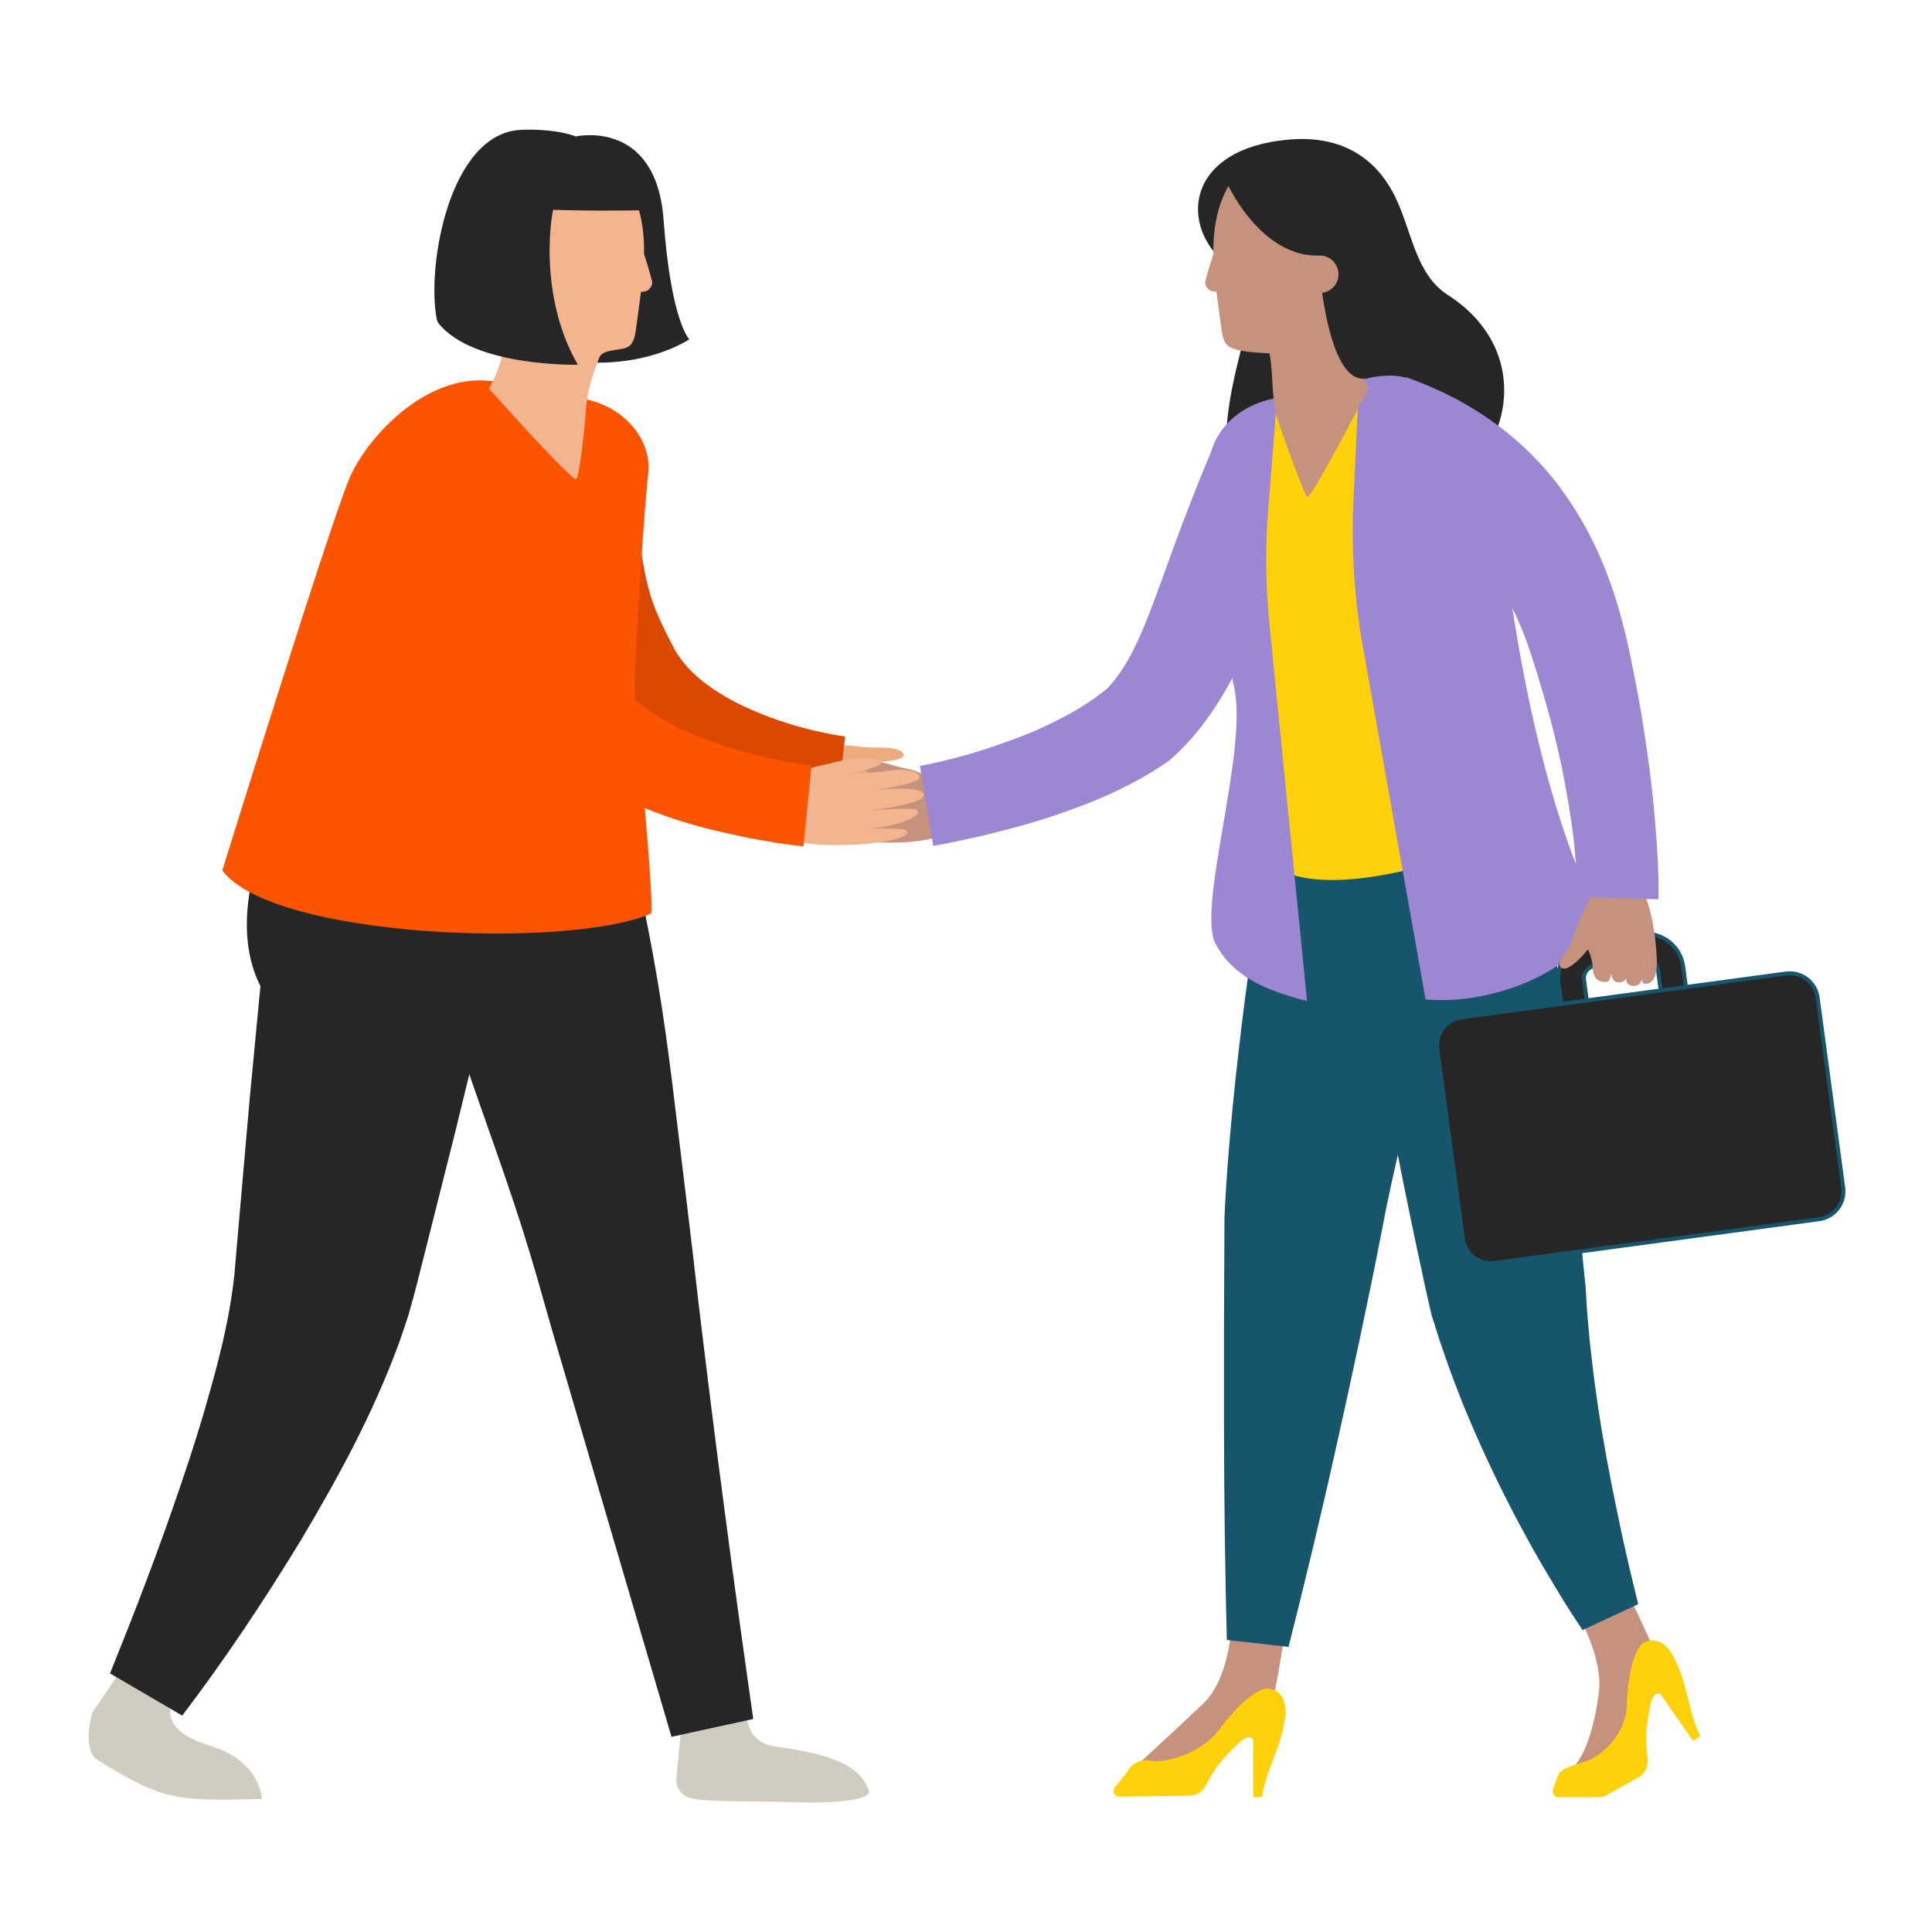 <?xml version="1.0" encoding="UTF-8"?><svg id="Layer_2" xmlns="http://www.w3.org/2000/svg" width="164" height="164" viewBox="0 0 164 164"><defs><style>.cls-1{fill:#ebab7f;}.cls-2{fill:#d0ccbf;}.cls-3{fill:#f0ece1;}.cls-4{fill:#16556c;}.cls-5{fill:#ffd10a;}.cls-6{fill:#fc5400;}.cls-7{fill:#fff;}.cls-8,.cls-9{fill:#262626;}.cls-10{fill:#9d87d2;}.cls-11{fill:#c4927d;}.cls-9{stroke:#16556c;stroke-miterlimit:10;stroke-width:.34px;}.cls-12{fill:#db4900;}.cls-13{fill:#f3b590;}</style></defs><g id="Layer_1-2"><rect class="cls-7" width="164" height="164"/><path class="cls-8" d="M48.89,11.58s6.81-1.54,7.44,7.09c.63,8.63,2.18,10.13,2.18,10.13,0,0-3.98,2.76-10.55,1.77-6.58-.98-10.88-3.45-10.88-3.45-.9-4.53,1.07-15.85,7.17-16.1,3.06-.12,4.65.57,4.65.57Z"/><path class="cls-1" d="M67.22,66.22c2.53-3.83,5.14-2.85,6.19-2.79,1.26.07,2.9-.1,3.26.54.37.64-2.28.71-2.28.71,0,0,2.47.75,3.26.86.79.12,2.17.68,2.12,1.27-.04.59-3.81-.23-3.81-.23,0,0,3.8.89,3.64,1.69-.17.8-4.51-.27-4.51-.27,0,0,3.36.9,3.57,1.21.21.3-.18.57-1.45.54-1.27-.03-2.56-.39-2.56-.39,0,0,2.31.81,2.56,1.01.24.2.44.64-1.44.39-1.87-.25-5.84-1.43-7.59-2.84l-.98-1.71h.02Z"/><path class="cls-12" d="M53.72,37.63c.06,1.65.17,3.3.27,4.91.14,1.61.28,3.19.5,4.66.22,1.48.52,2.78.96,4.04.24.64.51,1.28.84,1.96.32.68.7,1.4,1.02,2.01.06.1.12.2.18.29.06.1.16.23.23.33.08.12.17.23.25.34.1.11.18.23.28.33.38.45.85.88,1.36,1.3,1.03.81,2.24,1.56,3.57,2.17,1.32.62,2.74,1.15,4.19,1.59.74.21,1.47.4,2.21.56.37.08.74.16,1.12.23l.55.09.49.07-.78,6.85-.74-.1-.69-.11c-.45-.07-.89-.15-1.34-.24-.89-.17-1.76-.36-2.65-.59-1.75-.43-3.51-.96-5.25-1.66-1.73-.71-3.48-1.53-5.15-2.67-.83-.57-1.67-1.19-2.45-1.93-.2-.18-.39-.38-.58-.57-.2-.2-.38-.39-.56-.61-.19-.22-.36-.41-.55-.65l-.54-.73c-.55-.81-1.01-1.53-1.48-2.32-.48-.78-.95-1.64-1.39-2.51-.89-1.8-1.54-3.71-2.06-5.48-.51-1.79-.9-3.49-1.28-5.18l-1.13-5.01,10.58-1.4h0Z"/><path class="cls-8" d="M23.16,69.57s-6.41,12.29,2.62,18.12c9.02,5.83,16.14,2.47,16.14,2.47l-3.43-17.18-15.32-3.41h0Z"/><path class="cls-2" d="M63.38,145.04s-.33,2.83,2.37,3.2c5.03.7,7.27,1.66,8,3.77.23.66-2.1,1.11-6.33.97-3.65-.12-7.22,0-8.75-.32-.81-.18-1.35-.94-1.25-1.77l.71-7.35,5.26,1.5Z"/><path class="cls-8" d="M52.44,74.84l.74-.12c.07,0,.11-.02.15-.02h.11l.22-.03.21-.02h.12c.09,0,.13.03.15.05.04.09.05.19.07.27l.12.56.24,1.11.45,2.22c.29,1.48.56,2.96.81,4.46.5,2.98.91,5.98,1.28,8.99l1.1,9.07.55,4.58.51,4.43c.71,5.9,1.44,11.85,2.23,17.76.77,5.93,1.6,11.85,2.44,17.77l-6.94,1.51-10.14-34.53-1.24-4.35c-.4-1.38-.82-2.79-1.26-4.18-.89-2.8-1.86-5.59-2.85-8.39-.98-2.8-1.97-5.59-2.9-8.41-.46-1.4-.91-2.82-1.35-4.23l-.65-2.12-.31-1.06-.16-.53c-.02-.09-.06-.18-.07-.27,0-.03.04-.06.12-.1l.1-.06.19-.09.2-.09.1-.04s.07-.03.14-.05l.71-.25,14.85-3.85h0Z"/><path class="cls-2" d="M15.29,143.36s-3.1,3.12,2.52,4.82c4.37,1.32,4.41,4.53,4.41,4.53-7.3.19-8.38.14-13.99-3.35-1-.62-.74-2.9-.37-4.02l3.02-4.42s2.57-1.72,4.43,2.42h0Z"/><path class="cls-8" d="M40.36,78.8c.37.16.58.28.75.4l.51.36c.17.12.37.24.52.36.08.06.14.12.19.17.06.06.09.11.11.16.05.1,0,.19,0,.28l-.07.27-.13.53-.52,2.14-1.04,4.28-2.09,8.55-2.15,8.54-1.08,4.27-.14.53-.16.6c-.12.43-.24.86-.36,1.29-.26.82-.53,1.65-.81,2.42-1.15,3.14-2.46,6-3.86,8.76-1.42,2.76-2.92,5.4-4.47,8-3.15,5.17-6.43,10.1-10.09,14.92l-6.13-3.58,1.59-3.99c.53-1.34,1.05-2.69,1.55-4.03,1.02-2.69,1.99-5.39,2.9-8.09.92-2.69,1.77-5.38,2.5-8.05.75-2.65,1.39-5.3,1.77-7.79.1-.63.17-1.23.24-1.82l.16-1.88.38-4.36.76-8.71.83-8.71.42-4.35.21-2.18.05-.54.03-.27c0-.09,0-.19.08-.26.03-.04.08-.08.15-.12.06-.04.14-.07.23-.1.18-.06.41-.12.61-.18l.61-.18c.21-.06.44-.11.84-.14l15.13,2.51Z"/><path class="cls-6" d="M45.56,33.05c-3.33-.66-5.38-1.38-8.69.15-3.58,1.66-6.32,5.23-7.24,7.47-1.82,4.44-10.76,33.22-10.76,33.22,4.31,5.78,29.42,6.68,36.37,3.67.43-.19-1.37-17.92-1.37-19.11.02-4.05.98-17.05,1.14-18.13.39-2.77-1.79-5.78-5.52-6.48-2.46-.45-1.5-.32-3.92-.79Z"/><path class="cls-13" d="M55.36,23.89c-.12-.5-.65-2.25-.69-2.34.03-2.18-.32-4.34-1.61-6.31l-.15.16c-1.24-.5-6.49-.76-7.35.03-2.97,2.71-4.51,5.18-3.97,11.09l1.38,1.66c-.36,1.68-.18,2.37-1.46,4.81,0,0,7.08,7.93,7.41,7.67.29-.23.73-4.72.75-5.09.12-1.87.3-2.9,1.19-5.19.35-.91,2.15-.48,2.68-1.12.3-.37.38-.83.44-1.29.13-.86.24-1.73.35-2.59.03-.21.05-.4.08-.61.09,0,.18-.02.26-.02.38-.03.76-.46.68-.85"/><path class="cls-8" d="M53.51,13.96s1.76,2.76,1.72,3.87c0,0-7.28.24-14.05-.34,0,0-.15-6,6.82-5.47,4.59.35,5.51,1.93,5.51,1.93h0Z"/><path class="cls-8" d="M47.19,16.96c-.45.83-1.56,8.11,1.86,14,0,0-8.82.22-11.82-3.51-1.26-1.57,5.14-13.01,5.14-13.01l4.82,2.52Z"/><path class="cls-11" d="M96.48,149.87s1.94-1.75,5.65-5.25c2.69-2.53,2.52-8.64,2.53-8.69.01-.05,4.68.66,4.68.66,0,0-1.04,8.14-1.89,9.51s-1.35-.35-3.73,1.84c-2.38,2.18-4.22,3.18-4.22,3.18l-3.01-1.25Z"/><path class="cls-5" d="M107.52,143.33s1.86-.1,1.57,2.44c-.29,2.54-1.64,4.48-1.97,6.77h-.74v-4.89s-.35-.55-1.19.28c-.74.72-1.85,1.67-2.79,3.57-.27.56-.83.92-1.45.93l-5.94.08c-.41,0-.65-.47-.38-.79.32-.39.75-.92,1.26-1.61.41-.54,1.11-.8,1.76-.66,1.19.25,4.08-.52,5.7-2.43,0,0,2.31-3.33,4.17-3.71h0Z"/><path class="cls-11" d="M133.71,149.8s1.36-1.19,2.01-6.1c.48-3.66-2.87-8.53-2.89-8.57-.02-.04,4.2-2.14,4.2-2.14,0,0,3.8,7.26,3.88,8.88.08,1.62-1.3.49-2.01,3.64-.71,3.15-1.65,5.03-1.65,5.03l-3.56-.75h.01Z"/><path class="cls-3" d="M130.68,69.57s6.41,12.29-2.62,18.12c-9.02,5.83-16.14,2.47-16.14,2.47l3.43-17.18,15.32-3.41h0Z"/><path class="cls-4" d="M124.29,70.49l.32.14.08.03.05.03.09.05s.14.07.16.1c.02.03.07.06.07.08.03.1-.03.18-.04.27l-.13.53-.25,1.07-.5,2.15-1.01,4.31-2.05,8.6-2.04,8.55c-.67,2.83-1.3,5.67-1.79,8.32-1.15,5.89-2.41,11.75-3.71,17.59-1.29,5.84-2.69,11.67-4.16,17.49l-5.24-.59c-.15-6-.23-11.98-.24-17.96v-8.95l.04-8.92c.14-3.26.4-6.29.69-9.33.29-3.03.64-6.04,1.02-9.02.39-2.98.81-5.97,1.27-8.93l.72-4.45.37-2.22.19-1.11.1-.56c.03-.09,0-.19.08-.27.02-.02.07-.04.1-.05.03-.02.13-.02.19-.04l.1-.02h.49l15.01,3.12h.04Z"/><path class="cls-4" d="M129.95,68.59c.44.03.71.09.82.17.13.07.08.17.11.26l.06.54.11,1.08.23,2.16.44,4.32.82,8.64c.53,5.75.99,11.52,1.47,17.24l.38,4.25.21,2.05.12,2c.11,1.34.23,2.7.4,4.06.07.69.16,1.37.25,2.06.1.69.19,1.37.29,2.07.42,2.77.93,5.54,1.51,8.34.29,1.39.58,2.8.9,4.19.31,1.38.67,2.81.99,4.15l-4.72,2.2c-.87-1.29-1.66-2.54-2.43-3.83-.77-1.29-1.54-2.58-2.25-3.9-1.45-2.63-2.8-5.34-4.05-8.12-.31-.7-.62-1.39-.91-2.1-.3-.71-.6-1.41-.87-2.14-.57-1.43-1.08-2.9-1.59-4.39l-.72-2.26-.51-2.24-.93-4.34c-1.21-5.74-2.31-11.45-3.33-17.17-.51-2.87-1-5.72-1.47-8.6l-.7-4.3-.34-2.15-.17-1.08-.09-.54c0-.09-.07-.18.03-.28.1-.11.32-.23.74-.37l15.21-1.96-.02-.02Z"/><path class="cls-8" d="M109.28,11.86c5.4-.52,7.97,2.39,9.17,4.89,1.42,2.93,1.71,6.52,4.44,8.28,7.45,4.8,5.03,13.31.75,15.47-4.57,2.31-19.75,7.5-19.63-1.97.12-9.53,4.35-12-.4-16.55-3.39-3.24-2.73-9.31,5.65-10.12h0Z"/><path class="cls-11" d="M81.05,69.77c-1.1-4.46-3.88-4.41-4.9-4.71-1.22-.36-2.68-.79-3.23-.31-.56.47,1.88,1.16,1.88,1.16,0,0-2.58-.13-3.36-.28-.78-.16-2.26-.09-2.42.48-.16.57,3.67,1.07,3.67,1.07,0,0-3.88-.44-3.99.36-.11.8,4.34,1.26,4.34,1.26,0,0-3.47-.27-3.76-.06-.29.22-.03.6,1.18.99,1.21.4,2.54.49,2.54.49,0,0-2.46,0-2.75.09-.29.1-.63.46,1.23.85,1.84.4,5.99.61,8.1-.12l1.5-1.28h0Z"/><path class="cls-10" d="M112.76,42.05c-1.04,1.67-2,3.39-2.94,5.12-.92,1.76-1.8,3.54-2.7,5.4-.92,1.85-1.8,3.79-2.96,5.8-1.13,2-2.64,4.16-4.6,5.91l-.25.23-.05.04c-1.62,1.15-3.27,2.03-4.93,2.8-1.66.77-3.32,1.36-4.98,1.93-1.67.55-3.33,1.02-5.01,1.42-.83.22-1.68.41-2.52.59l-1.27.26c-.44.09-.83.17-1.33.26l-1.13-6.8c.3-.05.72-.14,1.08-.21l1.12-.26c.75-.19,1.5-.38,2.23-.6,1.48-.44,2.93-.95,4.35-1.5,1.41-.55,2.76-1.21,4.04-1.91,1.26-.72,2.42-1.51,3.4-2.36l-.3.26c1.01-1.08,1.81-2.39,2.57-4.02.74-1.62,1.43-3.48,2.12-5.41.7-1.92,1.42-3.92,2.19-5.9.75-1.99,1.59-3.97,2.42-5.96l9.49,4.92h-.03Z"/><path class="cls-5" d="M108.18,34.34s-3.01,2.1-2.73,11.28c.26,9.18,2.73,27.85,2.73,27.85,0,0,3,3.3,15.8-.91,12.8-4.22-6.34-38.22-6.34-38.22h-9.46Z"/><path class="cls-10" d="M108.3,35.13l7.04-2.17-.45,9.43c-.19,3.81.02,7.62.6,11.38l5.52,31.06c5.23.52,12.85-2.12,14.77-6.95-6.79-13.37-8.48-34.89-8.69-36.87-.27-2.41-4.41-5.77-5.99-7.74-2.06-2.58-5.64-.89-8.98-.24-2.42.48-1.46.34-3.92.79-3.72.69-5.91,3.7-5.52,6.48.16,1.07-.19,7.76,2.09,18.08,1.18,5.37-3.19,18.69-1.59,21.72,1.44,2.74,4.16,3.96,7.77,4.87l-3.2-32.08c-.31-3.17-.35-6.37-.1-9.55l.65-8.22h0Z"/><path class="cls-11" d="M102.31,23.89c.12-.5.65-2.25.69-2.34-.03-2.18.32-4.34,1.61-6.31l.15.16c1.24-.5,6.49-.76,7.35.03,2.97,2.71,4.51,5.18,3.97,11.09l-1.38,1.66c.36,1.68.18,2.37,1.46,4.81,0,0-4.87,9.45-5.2,9.19-.29-.23-2.6-6.68-2.66-7.05-.43-2.67-.18-2.75-.52-5.13-.98-.07-3.12-.11-3.65-.75-.3-.37-.38-.83-.44-1.29-.13-.86-.24-1.73-.35-2.59-.03-.21-.05-.4-.08-.61-.09,0-.18-.02-.27-.02-.38-.03-.76-.46-.68-.85Z"/><path class="cls-8" d="M104.15,15.53s3.68,8.19,9.99,5.69c6.31-2.49-1.22-5.66-1.22-5.66,0,0-2.23-2.14-5.55-2.07-3.31.07-3.22,2.04-3.22,2.04Z"/><path class="cls-8" d="M111.81,20.59c0,.11.53,12.04,4.11,11.54,3.36-.47,3.68-7.21,3.68-7.21l-1.95-6-5.83,1.67Z"/><path class="cls-11" d="M112.03,24.87c.88,0,1.59-.71,1.59-1.59s-.71-1.59-1.59-1.59-1.59.71-1.59,1.59.71,1.59,1.59,1.59Z"/><path class="cls-9" d="M136.22,91.88c-.7,0-1.37-.23-1.93-.66-.68-.52-1.12-1.28-1.24-2.12l-.75-5.63c-.24-1.75,1-3.37,2.74-3.6l4.24-.57c1.74-.24,3.36.99,3.6,2.75l.75,5.63c.24,1.75-1,3.37-2.74,3.6l-4.24.57c-.15.02-.29.03-.43.03ZM139.72,81.44h-.14l-4.24.57c-.57.08-.96.6-.88,1.16l.75,5.63c.08.57.6.96,1.16.88l4.24-.57c.57-.08.96-.6.88-1.16l-.75-5.63c-.07-.52-.51-.89-1.02-.89h0Z"/><path class="cls-9" d="M151.61,82.64l-27.56,3.72c-1.3.18-2.22,1.38-2.04,2.68l2.17,16.12c.18,1.31,1.37,2.22,2.68,2.05l27.56-3.72c1.3-.18,2.22-1.38,2.04-2.68l-2.17-16.12c-.18-1.31-1.37-2.22-2.68-2.05Z"/><path class="cls-5" d="M142.08,140.65c-1.22-2.26-2.69-1.11-2.69-1.11-1.3,1.37-1.3,5.43-1.3,5.43-.24,2.5-2.18,4-3.29,4.48-.63.27-2.21.53-2.48,1.15-.18.39-.35.8-.5,1.3-.1.32.15.66.49.66h2.76c1.22,0,1.16-.1,1.5-.29l2.63-1.45c.5-.36.74-.98.66-1.6-.31-2.1.06-3.52.25-4.53.22-1.16.82-.91.82-.91l2.79,4,.61-.42c-1.04-2.07-1.04-4.44-2.25-6.68Z"/><path class="cls-11" d="M135.64,74.93s-1.71,3.2-2.06,4.5c-.36,1.3-1.67,2.28-1.03,2.73s2.25-1.57,2.25-1.57c0,0,.36.71.4,1.56.04.85.43,1.2,1.05,1.21.63.02.48-1.05.48-1.05,0,0-.05,1.18.8,1.08.81-.1.69-1.28.69-1.28,0,0-.35,1.16-.05,1.4.29.25,1.24.44,1.33-.9.09-1.34.04-.47.04-.47,0,0-.32,1.26,0,1.34.37.11,1.18-.05,1.1-2.05-.07-2-.51-5.1-1.81-7.08l-3.18.57h-.02Z"/><path class="cls-10" d="M119.34,32.01c2.22.79,4.42,1.81,6.43,3.14,2.02,1.32,3.87,2.91,5.43,4.71,1.57,1.8,2.84,3.79,3.88,5.82,1.03,2.04,1.8,4.15,2.4,6.24.29,1.04.55,2.08.76,3.05.21.99.42,1.99.61,2.98.38,1.99.72,3.99.99,6.01.29,2.01.52,4.03.68,6.08.08,1.02.16,2.04.21,3.08.02.52.04,1.04.05,1.56v.79c.01.28.02.52,0,.87l-6.88-.22v-.59l-.02-.67c-.02-.45-.05-.9-.09-1.36-.08-.91-.15-1.85-.27-2.77-.25-1.85-.56-3.7-.93-5.54-.4-1.84-.83-3.67-1.36-5.48-.25-.9-.54-1.8-.8-2.7-.28-.92-.55-1.76-.85-2.58-1.19-3.27-2.89-6.11-5.15-8.19-1.12-1.04-2.35-1.9-3.69-2.56-1.34-.66-2.79-1.14-4.32-1.43l2.93-10.29v.02Z"/><path class="cls-13" d="M65.19,69.85c1.18-4.77,4.16-4.72,5.24-5.04,1.3-.38,3.71-.73,4.31-.22.6.51-2.87,1.13-2.87,1.13,0,0,2.76-.13,3.6-.3.84-.18,2.42-.09,2.6.51.18.61-3.92,1.14-3.92,1.14,0,0,4.16-.47,4.27.39.12.82-4.64,1.34-4.64,1.34,0,0,3.72-.29,4.04-.07.31.24.03.64-1.26,1.07-1.29.43-2.72.53-2.72.53,0,0,2.63-.02,2.95.1.32.11.68.49-1.3.92-1.98.43-6.41.66-8.67-.13l-1.6-1.36h0Z"/><path class="cls-6" d="M43.9,37.14c.72,1.75,1.47,3.48,2.18,5.24.73,1.75,1.44,3.5,2.13,5.25,1.38,3.51,2.65,6.9,4.17,9.78l.07.14.03.07.02.04.09.15.09.15.13.18c.16.24.36.47.57.71.43.47.96.92,1.55,1.35.59.43,1.24.83,1.95,1.21.7.38,1.43.73,2.2,1.03,1.53.63,3.16,1.16,4.81,1.59.83.21,1.68.39,2.53.56.42.09.84.16,1.26.23.41.06.87.13,1.21.17l-.69,6.86c-.59-.06-1.04-.13-1.54-.2-.49-.07-.98-.14-1.47-.23-.97-.16-1.94-.34-2.9-.56-1.93-.41-3.86-.91-5.79-1.59-1.92-.69-3.87-1.49-5.77-2.67-.95-.59-1.9-1.25-2.8-2.06-.45-.41-.89-.84-1.3-1.33l-.31-.36-.31-.41-.31-.42-.08-.11-.05-.08-.11-.17c-2.25-3.48-3.86-6.94-5.6-10.14-.86-1.61-1.73-3.2-2.63-4.77-.91-1.57-1.84-3.13-2.81-4.67l9.49-4.92h.02Z"/></g></svg>